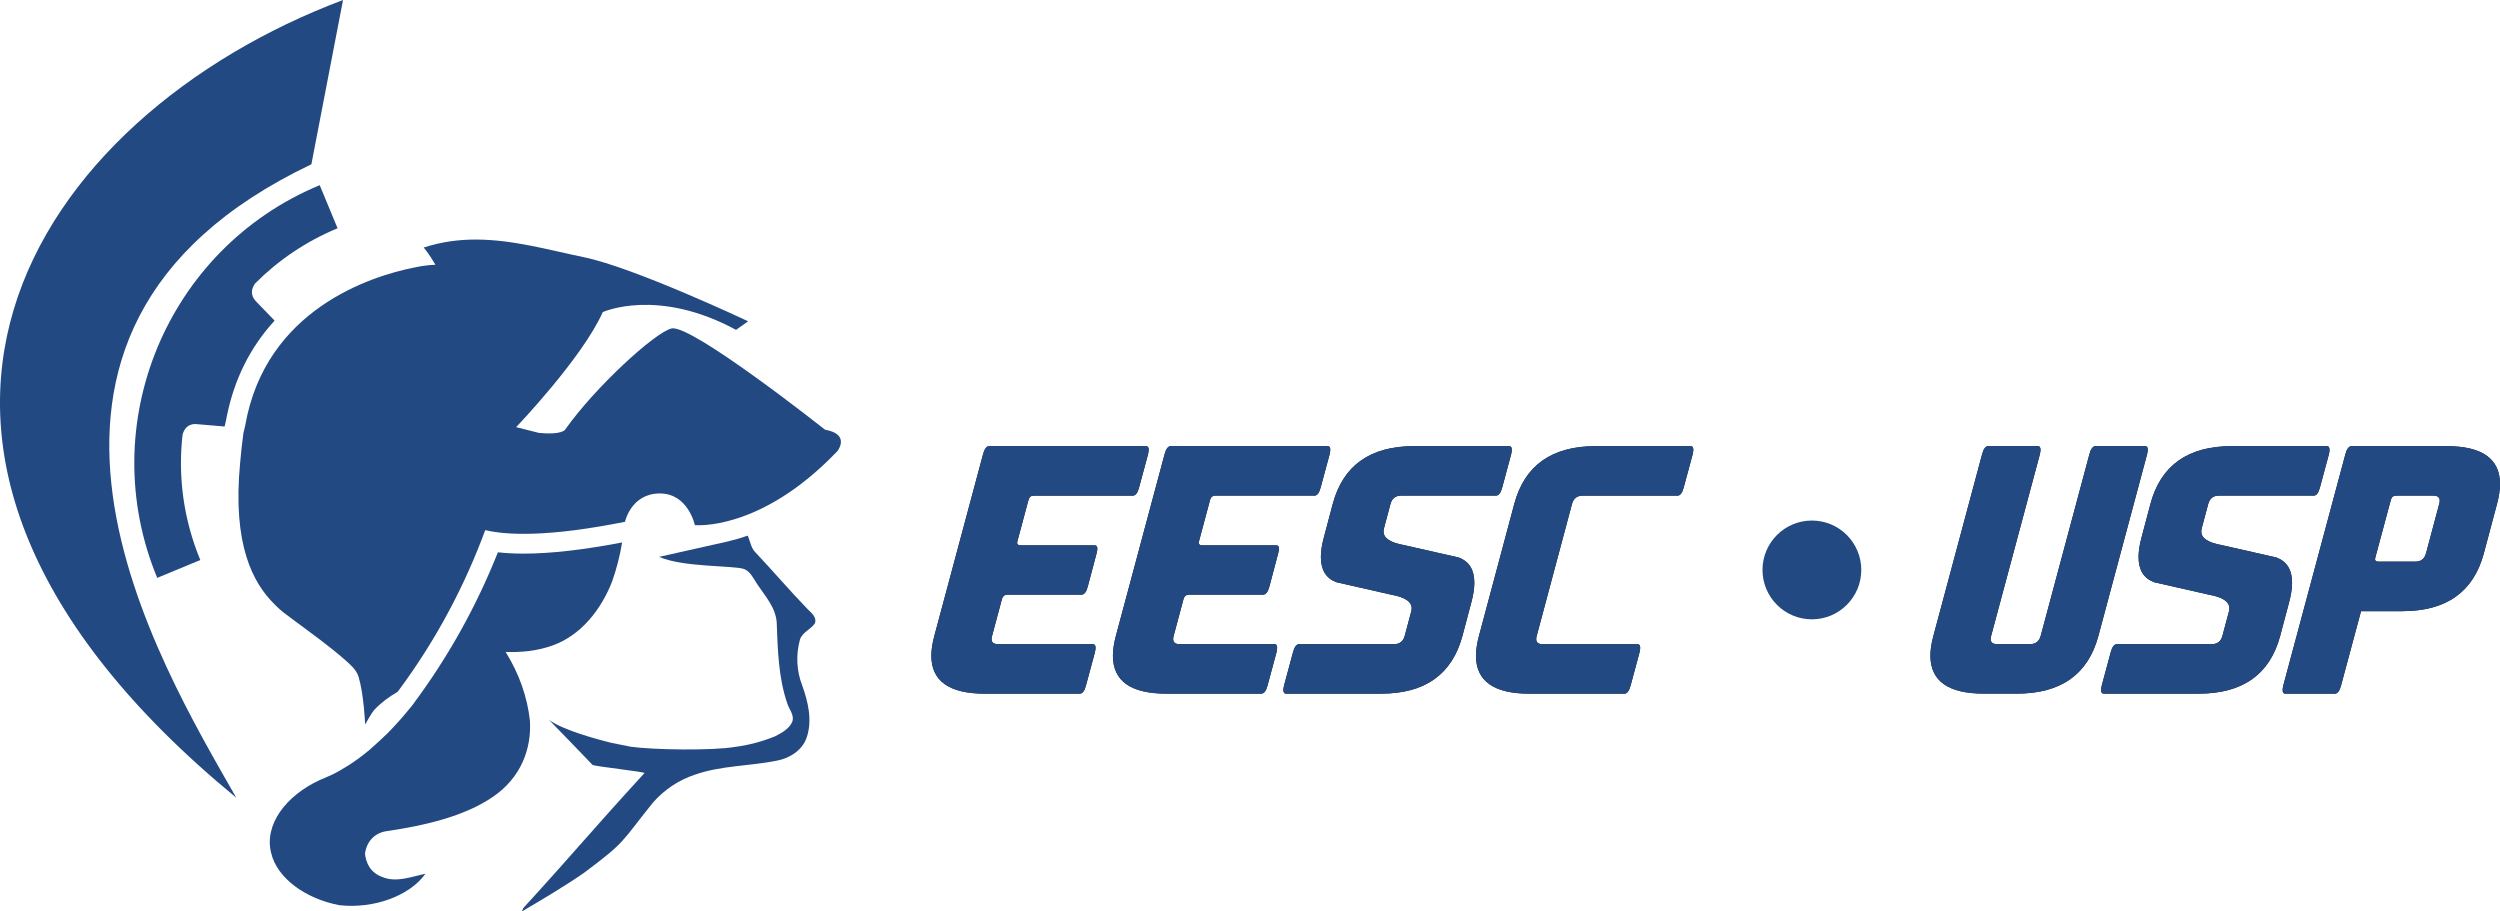 <svg xmlns="http://www.w3.org/2000/svg" id="Layer_1" width="1133.86" height="413.39" viewBox="0 0 1133.86 413.39"><defs><style>.cls-1{fill:#201e1e;}.cls-1,.cls-2{fill-rule:evenodd;}.cls-2{fill:#234983;}</style></defs><g id="Camada_1"><path class="cls-1" d="M519.8,202.34h-71.11c-1.25,0-2.19,1.25-2.84,3.74h0l-22.08,82.33c-.9,3.35-1.35,6.34-1.35,8.98,0,11.48,8.08,17.22,24.25,17.22h43.04c1.25,0,2.2-1.24,2.84-3.74h0l4.04-14.97c.2-.85.3-1.54.3-2.09h0c0-1.1-.4-1.65-1.2-1.65h-43.04c-1.95,0-2.92-.77-2.92-2.32h0c0-.39.08-.87.23-1.42h0l4.49-16.76c.35-1.25,1.14-1.9,2.39-1.95h33.68c1.24,0,2.2-1.22,2.84-3.67h0l3.97-14.97c.24-.9.37-1.62.37-2.17h0c0-1.05-.4-1.57-1.2-1.57h-33.68c-1,0-1.5-.4-1.5-1.2h0c0-.2.05-.45.15-.75h0l5.02-18.71c.35-1.25,1.15-1.87,2.39-1.87h44.91c1.25,0,2.2-1.25,2.85-3.74h0l4.04-14.97c.2-.85.3-1.55.3-2.1h0c0-1.1-.4-1.65-1.2-1.65h0Z"></path><path class="cls-1" d="M603.34,204.01v-.03c0-1.1-.4-1.65-1.2-1.65h-71.11c-1.25,0-2.2,1.25-2.85,3.74h0l-22.08,82.33c-.89,3.35-1.34,6.34-1.34,8.98h0c0,11.48,8.08,17.22,24.25,17.22h43.04c1.25,0,2.2-1.24,2.85-3.74h0l4.04-14.97c.2-.85.3-1.54.3-2.09h0c0-1.1-.4-1.65-1.19-1.65h-43.04c-1.95,0-2.92-.77-2.92-2.32h0c0-.39.07-.87.22-1.42h0l4.49-16.76c.35-1.25,1.15-1.9,2.4-1.95h33.68c1.25,0,2.2-1.22,2.85-3.67h0l3.96-14.97c.25-.9.37-1.62.37-2.17h0c0-1.05-.4-1.57-1.2-1.57h-33.68c-1,0-1.5-.4-1.5-1.2h0c0-.2.05-.45.15-.75h0l5.01-18.71c.35-1.25,1.15-1.87,2.4-1.87h44.91c1.25,0,2.19-1.25,2.84-3.74h0l4.04-14.97c.2-.84.3-1.53.3-2.07h0Z"></path><path class="cls-1" d="M685.67,204.01v-.03c0-1.1-.4-1.65-1.19-1.65h-43.04c-19.96,0-32.28,8.73-36.97,26.2h0l-3.97,14.97c-.95,3.44-1.42,6.49-1.42,9.13h0c0,5.89,2.37,9.7,7.11,11.45h0l24.7,5.61c6.24,1.1,9.36,3.15,9.36,6.14h0c0,.45-.05.9-.15,1.35h0l-2.99,11.22c-.7,2.5-2.3,3.74-4.79,3.74h-43.05c-1.24,0-2.19,1.25-2.84,3.75h0l-4.04,14.97c-.2.84-.31,1.54-.31,2.09h0c0,1.1.41,1.65,1.2,1.65h43.04c19.96,0,32.29-8.73,36.98-26.2h0l3.97-14.97c.94-3.44,1.42-6.49,1.42-9.13h0c0-5.89-2.37-9.71-7.11-11.45h0l-24.7-5.61c-6.24-1.1-9.36-3.15-9.36-6.14h0c0-.45.05-.9.15-1.35h0l2.99-11.22c.7-2.5,2.3-3.74,4.79-3.74h43.04c1.25,0,2.19-1.25,2.85-3.74h0l4.04-14.97c.2-.84.29-1.53.29-2.07h0Z"></path><path class="cls-1" d="M766.82,202.34h-43.05c-19.96,0-32.28,8.73-36.98,26.2h0l-16.02,59.88c-.9,3.35-1.35,6.34-1.35,8.98,0,11.48,8.09,17.22,24.25,17.22h43.04c1.25,0,2.2-1.24,2.85-3.74h0l4.04-14.97c.21-.85.3-1.54.3-2.09h0c0-1.1-.4-1.65-1.2-1.65h-43.04c-1.94,0-2.92-.77-2.92-2.32h0c0-.39.07-.87.22-1.42h0l16.02-59.88c.7-2.5,2.29-3.74,4.79-3.74h43.04c1.25,0,2.19-1.25,2.84-3.74h0l4.04-14.97c.2-.85.3-1.55.3-2.1h0c0-1.1-.4-1.65-1.19-1.65h0Z"></path><path class="cls-1" d="M974.12,204.01v-.03c0-1.1-.4-1.65-1.2-1.65h-22.46c-1.24,0-2.2,1.25-2.84,3.74h0l-22.08,82.33c-.69,2.5-2.3,3.74-4.79,3.74h-14.97c-1.95,0-2.92-.77-2.92-2.32h0c0-.39.08-.87.22-1.42h0l22.09-82.33c.2-.85.29-1.55.29-2.1h0c0-1.1-.4-1.65-1.2-1.65h-22.46c-1.25,0-2.2,1.25-2.84,3.74h0l-22.08,82.33c-.9,3.35-1.35,6.34-1.35,8.98h0c0,11.48,8.08,17.22,24.25,17.22h14.97c19.96,0,32.28-8.73,36.97-26.2h0l22.08-82.33c.2-.84.3-1.53.3-2.07h0Z"></path><path class="cls-1" d="M1056.53,204.01v-.03c0-1.1-.4-1.65-1.2-1.65h-43.04c-19.96,0-32.29,8.73-36.97,26.2h0l-3.97,14.97c-.95,3.44-1.42,6.49-1.42,9.13h0c0,5.89,2.37,9.7,7.12,11.45h0l24.7,5.61c6.24,1.1,9.36,3.15,9.36,6.14h0c0,.45-.05.9-.15,1.35h0l-2.99,11.22c-.7,2.5-2.3,3.74-4.8,3.74h-43.04c-1.24,0-2.19,1.25-2.84,3.75h0l-4.04,14.97c-.2.84-.3,1.54-.3,2.09h0c0,1.1.4,1.65,1.19,1.65h43.05c19.96,0,32.29-8.73,36.98-26.2h0l3.97-14.97c.95-3.44,1.42-6.49,1.42-9.13h0c0-5.89-2.38-9.71-7.11-11.45h0l-24.7-5.61c-6.24-1.1-9.36-3.15-9.36-6.14h0c0-.45.05-.9.15-1.35h0l3-11.22c.7-2.5,2.29-3.74,4.79-3.74h43.04c1.25,0,2.19-1.25,2.84-3.74h0l4.04-14.97c.2-.84.3-1.53.3-2.07h0Z"></path><path class="cls-1" d="M1109.6,202.34h-43.03c-1.25,0-2.2,1.25-2.85,3.74h0l-28.14,104.8c-.2.84-.3,1.54-.3,2.09h0c0,1.1.4,1.65,1.2,1.65h22.46c1.24,0,2.19-1.24,2.84-3.74h0l9.06-33.69h18.71c19.96,0,32.29-8.73,36.98-26.2h0l5.98-22.45c.9-3.34,1.35-6.34,1.35-8.98,0-11.48-8.09-17.22-24.26-17.22h0ZM1077.19,253.53c0-.2.05-.44.15-.74h0l7.03-26.13c.35-1.25,1.15-1.87,2.39-1.87h16.84c1.95,0,2.92.77,2.92,2.32h0c0,.4-.08.87-.23,1.42h0l-5.99,22.45c-.7,2.49-2.3,3.74-4.79,3.74h-16.84c-1,0-1.49-.4-1.49-1.2h0Z"></path><path class="cls-2" d="M799.37,258.49c0,12.37,10.03,22.4,22.4,22.4s22.4-10.03,22.4-22.4h0c0-12.37-10.03-22.4-22.4-22.4h0c-12.37,0-22.4,10.03-22.4,22.4Z"></path><path class="cls-2" d="M107.15,361.79c-34.04-59.89-126.76-210.65,34.08-287.28h0L155.58,0C16.55,52.31-87.62,201.73,107.15,361.79h0Z"></path><path class="cls-2" d="M192.14,112.26s2.28,2.53,5.35,7.81h0c-.96.04-1.93.1-2.9.19h0s-.14.02-.37.04h0c-2.33.24-4.65.63-6.95,1.16h0c-18.59,3.79-66.87,18.64-76.06,71.57h0c-.3,1.11-.57,2.23-.8,3.35h0c-.59,4.45-1.11,8.94-1.49,13.44h0c-3.62,37.58,6.02,54.66,15.34,64.02h0c1.72,1.79,3.59,3.43,5.61,4.91h0c1.46,1.14,2.83,2.12,4.05,3.03h0c7.66,5.71,15.45,11.26,22.62,17.57h0c2.45,2.17,5.12,4.43,6.11,7.67h0c1.31,4.5,1.87,9.18,2.39,13.83h0c.21,1.93.58,7.73.58,7.73,0,0,2.9-5.32,4.28-6.77h0c3.05-3.22,6.62-5.81,10.47-8.06h0c18.26-24.49,30.94-49.57,39.71-73.31h0c10.2,2.4,29.01,3.09,63.38-3.78h0s2.73-12.79,15.71-12.85h0c12.97-.07,15.97,14.35,15.97,14.35h0s29.71,3.1,64.68-33.58h0s6.08-7.61-5.63-9.7h0s-60.57-47.93-69.58-45.91h0c-7.52,1.69-34.89,26.85-48.27,45.86h0s-1.35,2.54-11.87,1.52h0l-10.37-2.62s29.96-31.27,39.28-52.17h0s24.7-11.33,60.45,8.05h0l5.49-3.89s-51.7-24.4-74.59-29.08h0c-15.69-3.21-32.04-7.99-48.95-7.99h0c-7.76,0-15.64,1.01-23.63,3.63h0Z"></path><path class="cls-2" d="M71.31,262.09l19.54-8.1c-7.71-18.59-10.16-38.07-8.06-56.78h0c.58-2.24,2.03-4.8,5.65-4.91h0l13.44,1.14c.07-.32.13-.62.21-.96h0l.45-1.97.26-1.34c3.35-17.01,10.65-31.65,21.75-43.76h0l-8.41-8.68h.03c-3.03-3.11-1.92-6.16-.44-8.2h0c10.39-10.43,22.95-19.03,37.37-25.01h0l-8.1-19.54c-69.42,28.79-102.48,108.69-73.69,178.11h0Z"></path><path class="cls-2" d="M237.53,251.09c-4.21,0-8.13-.2-11.71-.6h0c-9.74,24.5-22.55,47.49-38.13,68.43h0s.03.02.05.02h0c-.23.3-.49.59-.72.9h0l-.55.73-.09.06c-3.34,4.14-6.9,8.19-10.68,12h0c-2.63,2.5-5.29,5.02-8.1,7.46h0c-2.9,2.43-5.92,4.67-9.02,6.69h0c-.24.17-.48.33-.73.5h0v-.04c-2.39,1.52-4.82,2.94-7.32,4.15h0c-.9.4-1.77.83-2.72,1.2h0c-.82.32-1.62.68-2.41,1.04h0c-.11.04-.2.08-.3.12h0c-15.34,7.05-25.47,20.28-22.09,33.23h0c2.65,11.23,15.44,20.64,30.96,23.58h0c15.7,1.72,31.91-4.31,38.99-14.28h0c-6.15,1.28-13.16,4.12-19.44,1.53h0c-5.67-2.02-7.56-6.56-7.99-10.69h0c.57-4.3,3.43-9.4,10.24-10.22h0c17.14-2.53,34.62-6.62,47.53-15.32h0c13.18-8.82,17.84-22.31,17.04-34.73h0c-1.16-10.68-4.88-21.31-11.02-31.16h0c7.24.27,14.47-.48,21.37-2.97h0c12.97-4.65,22.07-16.5,26.92-28.96h0c2.03-5.75,3.55-11.7,4.55-17.74-17.41,3.35-32.43,5.07-44.63,5.07h0Z"></path><path class="cls-2" d="M330.67,245.4s.02.02.03.04h0l-31.77,7.12c10.66,4.77,33.83,3.88,38.41,5.48h0c2.9,1.02,4.41,4.34,6.09,6.92h0c3.6,5.4,8.4,10.57,8.84,17.39h0c.47,12.26.75,24.82,4.75,36.56h0c.81,2.77,3.33,5.29,2.34,8.36h0c-1.42,3.33-4.78,5.08-7.82,6.68h0c-5.84,2.36-11.94,4-18.19,4.81h0c-10.43,1.74-36.92,1.36-47.41-.1h0c-2.84-.68-5.72-1.08-8.56-1.73h0c-7.32-1.78-22.36-5.96-28.4-10.46h0c6.58,6.82,13.23,13.56,19.75,20.44h0c.82.68,24.19,3.16,23.55,3.72h0c-24.54,26.77-30.45,34.41-54.94,61.21h0c-.17.39-.51,1.17-.67,1.56,9.57-5.65,19.18-11.29,28.3-17.61h0c19.11-14.3,16.29-13.28,31.16-31.77h0c5.12-5.84,11.78-10.32,19.18-12.72h0c11.93-4.15,24.74-3.82,37.02-6.31h0c5.8-1.07,11.5-4.66,13.51-10.42h0c2.7-7.79.66-16.23-2.01-23.72h0c-2.56-6.51-2.88-13.8-1.08-20.53h0c.94-3.55,4.96-4.75,6.85-7.64h0c.98-2.74-1.69-4.8-3.39-6.49h0c-8.13-8.41-15.71-17.32-23.73-25.82h0c-1.9-1.95-2.2-4.76-3.22-7.16h0c-.03-.09-.08-.18-.11-.28h0c-3.07,1.07-5.9,1.88-8.49,2.49h0Z"></path><path class="cls-2" d="M520.99,204.01v-.03c0-1.1-.4-1.65-1.2-1.65h-71.11c-1.25,0-2.19,1.25-2.85,3.74h0l-22.08,82.33c-.9,3.35-1.35,6.34-1.35,8.98h0c0,11.48,8.08,17.22,24.25,17.22h43.04c1.25,0,2.2-1.25,2.84-3.74h0l4.04-14.97c.2-.85.3-1.54.3-2.09h0c0-1.1-.4-1.65-1.2-1.65h-43.04c-1.95,0-2.92-.77-2.92-2.32h0c0-.39.08-.87.23-1.42h0l4.49-16.76c.35-1.25,1.14-1.9,2.39-1.95h33.69c1.24,0,2.19-1.22,2.84-3.67h0l3.97-14.97c.24-.9.37-1.62.37-2.17h0c0-1.05-.4-1.57-1.2-1.57h-33.68c-1,0-1.5-.4-1.5-1.2h0c0-.2.05-.45.14-.75h0l5.02-18.71c.35-1.25,1.14-1.87,2.39-1.87h44.91c1.25,0,2.19-1.25,2.85-3.74h0l4.04-14.97c.2-.84.3-1.53.3-2.07h0Z"></path><path class="cls-2" d="M603.33,204.01v-.03c0-1.1-.4-1.65-1.2-1.65h-71.11c-1.25,0-2.19,1.25-2.85,3.74h0l-22.08,82.33c-.89,3.35-1.34,6.34-1.34,8.98h0c0,11.48,8.08,17.22,24.25,17.22h43.04c1.25,0,2.2-1.25,2.85-3.74h0l4.04-14.97c.2-.85.3-1.54.3-2.09h0c0-1.1-.39-1.65-1.19-1.65h-43.04c-1.95,0-2.92-.77-2.92-2.32h0c0-.39.07-.87.22-1.42h0l4.49-16.76c.35-1.25,1.15-1.9,2.4-1.95h33.68c1.25,0,2.2-1.22,2.85-3.67h0l3.96-14.97c.25-.9.38-1.62.38-2.17h0c0-1.05-.4-1.57-1.2-1.57h-33.68c-1,0-1.5-.4-1.5-1.2h0c0-.2.05-.45.15-.75h0l5.01-18.71c.35-1.25,1.15-1.87,2.4-1.87h44.91c1.25,0,2.19-1.25,2.85-3.74h0l4.04-14.97c.19-.84.3-1.53.3-2.07h0Z"></path><path class="cls-2" d="M685.67,204.01v-.03c0-1.1-.4-1.65-1.2-1.65h-43.04c-19.96,0-32.29,8.73-36.97,26.2h0l-3.97,14.97c-.95,3.44-1.42,6.49-1.42,9.13h0c0,5.89,2.37,9.7,7.11,11.45h0l24.7,5.62c6.24,1.1,9.36,3.14,9.36,6.14h0c0,.45-.05.9-.15,1.35h0l-3,11.22c-.7,2.5-2.3,3.74-4.79,3.74h-43.05c-1.24,0-2.19,1.25-2.84,3.75h0l-4.04,14.97c-.2.85-.31,1.54-.31,2.09h0c0,1.1.41,1.65,1.2,1.65h43.04c19.96,0,32.28-8.74,36.97-26.2h0l3.97-14.97c.94-3.44,1.42-6.49,1.42-9.13h0c0-5.89-2.37-9.71-7.11-11.45h0l-24.7-5.61c-6.24-1.1-9.36-3.15-9.36-6.14h0c0-.45.04-.9.15-1.35h0l2.99-11.22c.7-2.5,2.3-3.75,4.79-3.75h43.04c1.25,0,2.19-1.25,2.85-3.74h0l4.04-14.97c.2-.84.29-1.53.3-2.07h0Z"></path><path class="cls-2" d="M768,204.01v-.03c0-1.1-.4-1.65-1.19-1.65h-43.04c-19.96,0-32.29,8.73-36.98,26.2h0l-16.02,59.88c-.9,3.35-1.35,6.34-1.35,8.98h0c0,11.48,8.09,17.22,24.25,17.22h43.04c1.25,0,2.2-1.25,2.85-3.74h0l4.04-14.97c.2-.85.3-1.54.3-2.09h0c0-1.1-.4-1.65-1.2-1.65h-43.04c-1.94,0-2.92-.77-2.92-2.32h0c0-.39.07-.87.22-1.42h0l16.02-59.88c.7-2.5,2.29-3.75,4.78-3.75h43.05c1.24,0,2.19-1.25,2.84-3.74h0l4.04-14.97c.19-.84.29-1.53.3-2.07h0Z"></path><path class="cls-2" d="M974.12,204.01v-.03c0-1.1-.4-1.65-1.2-1.65h-22.46c-1.25,0-2.2,1.25-2.84,3.74h0l-22.08,82.33c-.7,2.5-2.3,3.74-4.8,3.74h-14.97c-1.95,0-2.92-.77-2.92-2.32h0c0-.39.08-.87.22-1.42h0l22.09-82.33c.2-.85.3-1.55.3-2.1h0c0-1.1-.4-1.65-1.2-1.65h-22.46c-1.25,0-2.2,1.25-2.85,3.74h0l-22.08,82.33c-.9,3.35-1.35,6.34-1.35,8.98h0c0,11.48,8.08,17.22,24.25,17.22h14.97c19.96,0,32.28-8.74,36.97-26.2h0l22.08-82.33c.2-.84.3-1.53.3-2.07h0Z"></path><path class="cls-2" d="M1056.53,204.01v-.03c0-1.1-.4-1.65-1.2-1.65h-43.04c-19.96,0-32.29,8.73-36.97,26.2h0l-3.97,14.97c-.95,3.44-1.43,6.49-1.43,9.13h0c0,5.89,2.38,9.7,7.12,11.45h0l24.7,5.62c6.24,1.1,9.36,3.14,9.36,6.14h0c0,.45-.05.9-.15,1.35h0l-2.99,11.22c-.7,2.5-2.3,3.74-4.8,3.74h-43.04c-1.24,0-2.19,1.25-2.84,3.75h0l-4.04,14.97c-.2.85-.3,1.54-.3,2.09h0c0,1.1.4,1.65,1.19,1.65h43.05c19.96,0,32.29-8.74,36.98-26.2h0l3.97-14.97c.95-3.44,1.42-6.49,1.42-9.13h0c0-5.89-2.38-9.71-7.11-11.45h0l-24.7-5.61c-6.24-1.1-9.36-3.15-9.36-6.14h0c0-.45.05-.9.15-1.35h0l3-11.22c.7-2.5,2.29-3.75,4.79-3.75h43.04c1.25,0,2.19-1.25,2.84-3.74h0l4.04-14.97c.2-.84.3-1.53.3-2.07h0Z"></path><path class="cls-2" d="M1066.56,202.34c-1.25,0-2.2,1.25-2.85,3.74h0l-28.14,104.8c-.2.85-.3,1.54-.3,2.09h0c0,1.1.4,1.65,1.2,1.65h22.46c1.24,0,2.19-1.25,2.84-3.74h0l9.06-33.69h18.71c19.96,0,32.29-8.73,36.98-26.2h0l5.99-22.45c.9-3.34,1.35-6.34,1.35-8.98,0-11.48-8.09-17.22-24.26-17.22h-43.04,0ZM1077.19,253.53c0-.2.05-.44.15-.74h0l7.03-26.13c.35-1.25,1.15-1.87,2.39-1.87h16.84c1.95,0,2.92.77,2.92,2.32h0c0,.4-.08.87-.23,1.43h0l-5.99,22.45c-.7,2.49-2.3,3.74-4.79,3.74h-16.84c-1,0-1.5-.4-1.5-1.2h0Z"></path></g></svg>